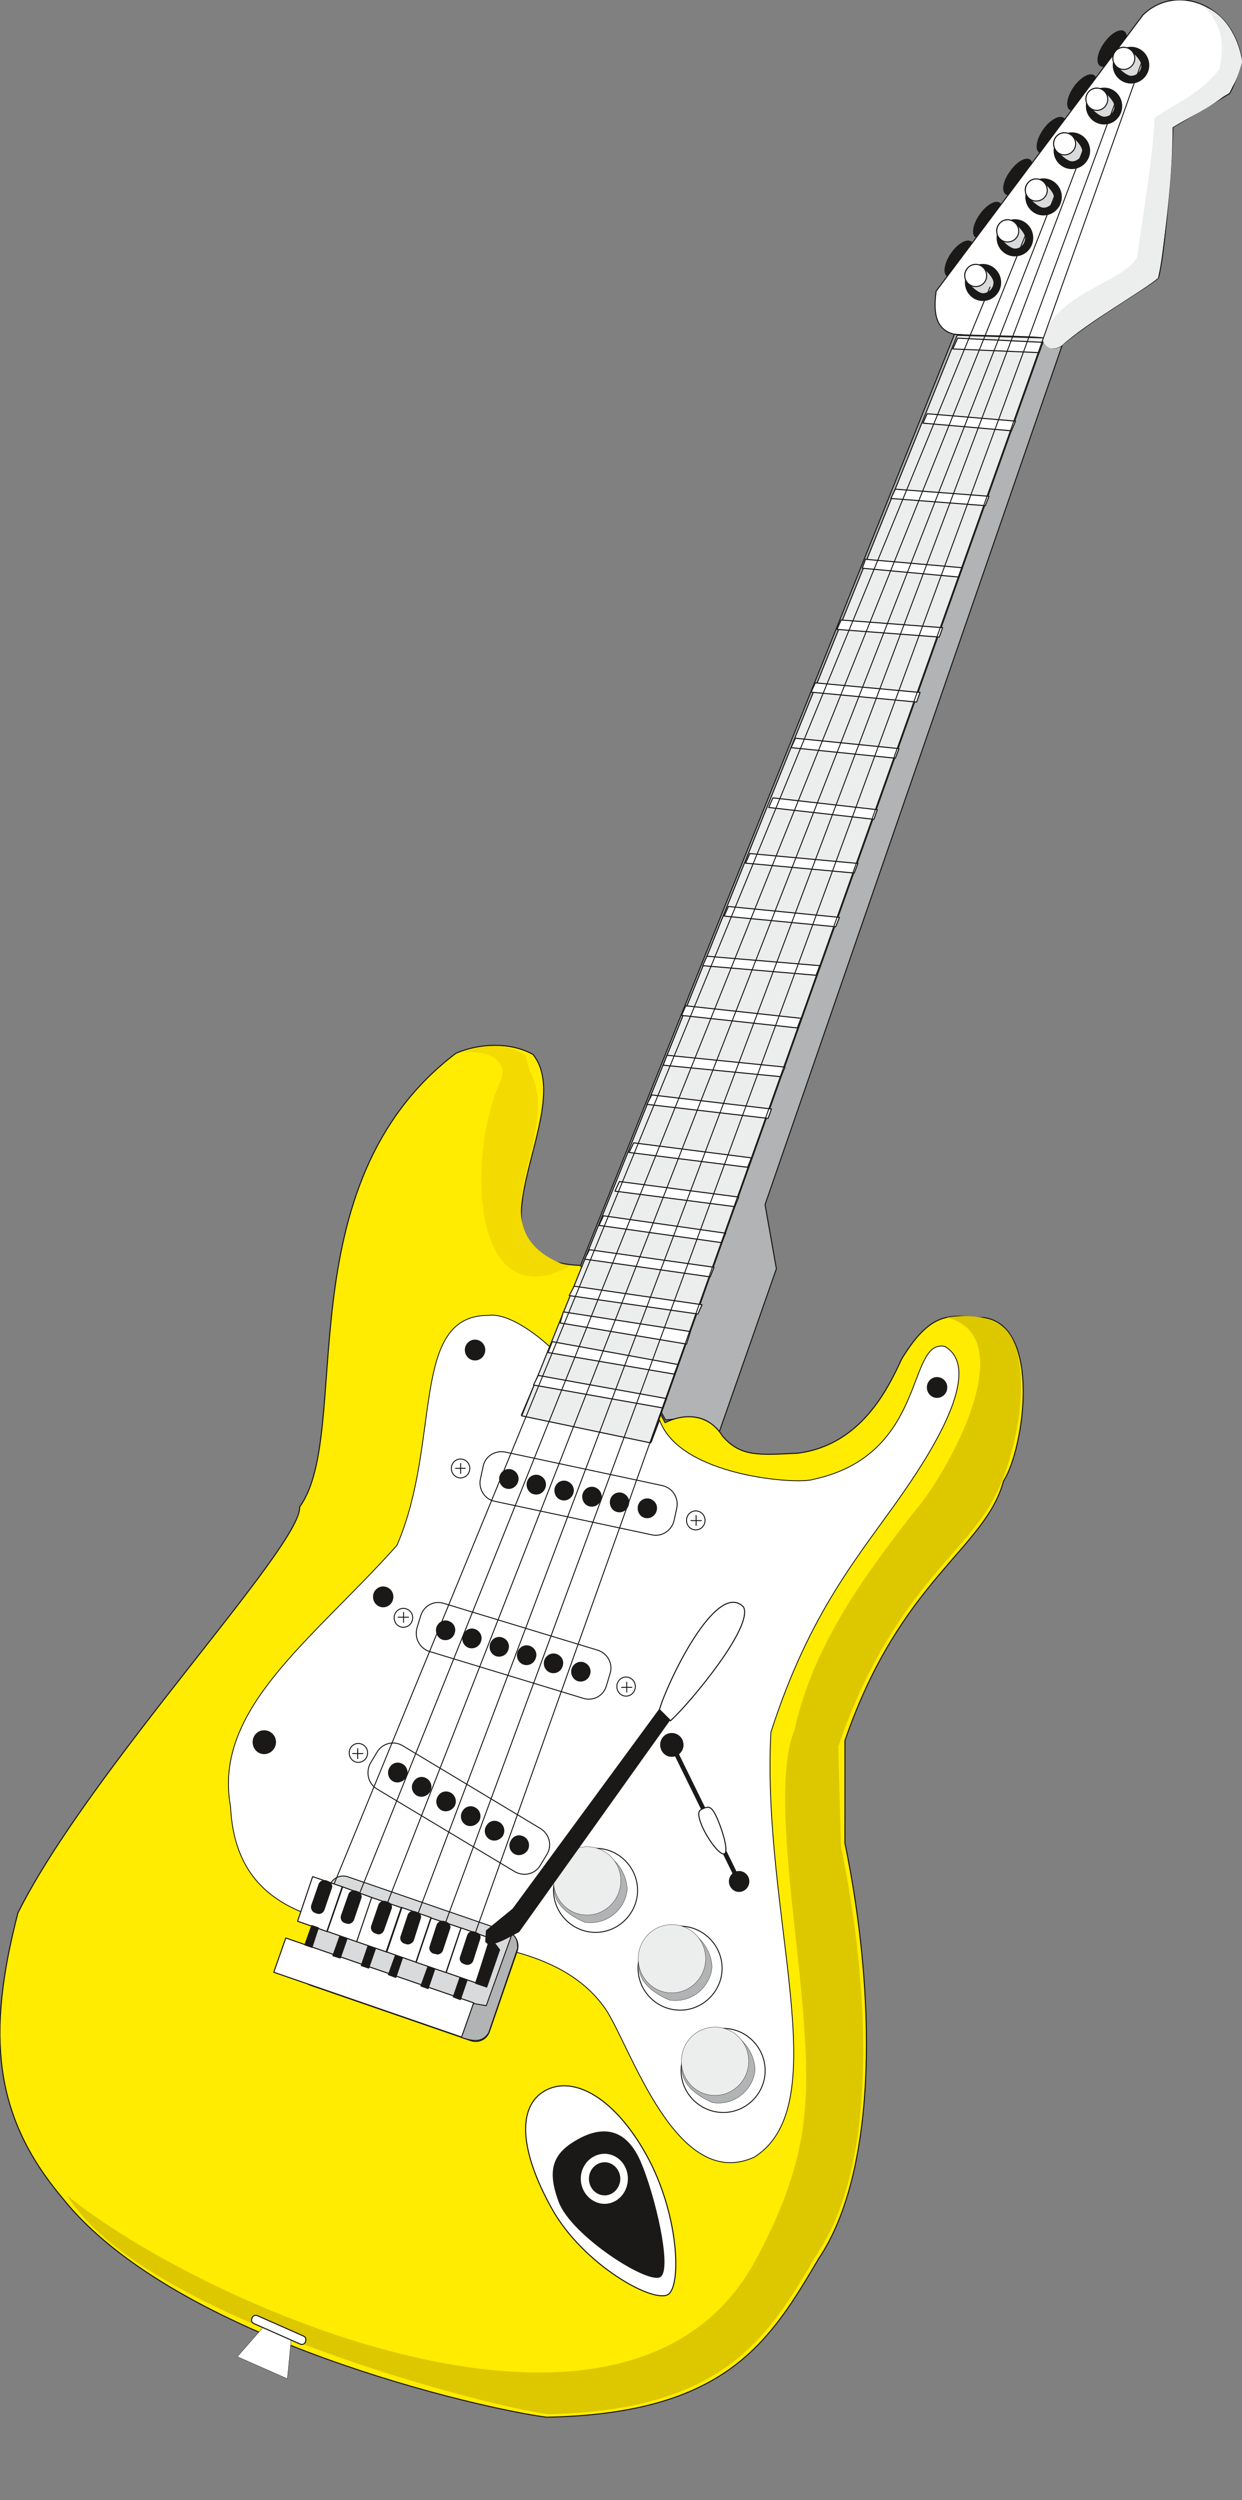 <svg xmlns="http://www.w3.org/2000/svg" xml:space="preserve" width="484.233" height="974.287" fill-rule="evenodd" stroke-linejoin="round" stroke-width="28.222" preserveAspectRatio="xMidYMid" version="1.2" viewBox="0 0 12812 25778"><rect x="0" y="0" width="12812" height="25778" fill="#808080" stroke="none"/><defs class="ClipPathGroup"><clipPath id="a" clipPathUnits="userSpaceOnUse"><path d="M0 0h12812v25778H0z"/></clipPath></defs><g class="SlideGroup"><g class="Slide" clip-path="url(#a)"><g class="Page"><g class="com.sun.star.drawing.ClosedBezierShape"><path fill="none" d="M9743 312h1884v2547H9743z" class="BoundingBox"/><path fill="#1B1918" d="M11393 447c66-97 157-149 200-122 49 33 28 140-40 234-66 94-158 147-203 116-44-30-23-137 43-228Zm0 0Zm-313 452c66-94 160-150 204-119 45 30 25 137-41 233-69 92-160 148-206 115-43-28-23-135 43-229Zm0 0Zm-315 439c66-94 160-149 204-119 45 30 25 137-41 234-69 91-160 148-206 114-44-28-23-135 43-229Zm0 0Zm-343 433c66-96 157-150 200-122 46 33 26 140-40 234-67 94-158 147-204 117-45-31-25-137 44-229Zm0 0Zm-313 445c66-97 158-150 201-122 48 33 28 139-41 233-66 94-157 148-203 117-43-28-23-137 43-228Zm0 0Zm-295 398c66-96 158-149 201-121 48 33 28 139-41 233-66 94-157 148-203 117-42-30-22-137 43-229Z"/><path fill="none" stroke="#1B1918" stroke-linejoin="miter" stroke-width="11" d="M11393 447c66-97 157-149 200-122 49 33 28 140-40 234-66 94-158 147-203 116-44-30-23-137 43-228Zm-313 452c66-94 160-150 204-119 45 30 25 137-41 233-69 92-160 148-206 115-43-28-23-135 43-229Zm-315 439c66-94 160-149 204-119 45 30 25 137-41 234-69 91-160 148-206 114-44-28-23-135 43-229Zm-343 433c66-96 157-150 200-122 46 33 26 140-40 234-67 94-158 147-204 117-45-31-25-137 44-229Zm-313 445c66-97 158-150 201-122 48 33 28 139-41 233-66 94-157 148-203 117-43-28-23-137 43-228Zm-295 398c66-96 158-149 201-121 48 33 28 139-41 233-66 94-157 148-203 117-42-30-22-137 43-229Z"/></g><g class="com.sun.star.drawing.ClosedBezierShape"><path fill="none" d="M9640-7h3170v3606H9640z" class="BoundingBox"/><path fill="#FFF" d="M10966 3548c363-299 899-599 983-683 58-180 133-1051 151-1553l584-348c84-150 119-317 119-378-111-572-693-749-1014-430L9657 3002c-35 247 8 402 188 445l923 68c48 107 152 87 198 33Z"/><path fill="none" stroke="#1B1918" stroke-linejoin="miter" stroke-width="11" d="M10966 3548c363-299 899-599 983-683 58-180 133-1051 151-1553l584-348c84-150 119-317 119-378-111-572-693-749-1014-430L9657 3002c-35 247 8 402 188 445l923 68c48 107 152 87 198 33Z"/></g><g class="com.sun.star.drawing.ClosedBezierShape"><path fill="none" d="M5982 3441h4985v11354H5982z" class="BoundingBox"/><path fill="#B1B3B4" d="m5989 13049 876 1592c218-12 400-101 549 140l595-1699-117-661 3064-8858c-178 84-104-53-188-76s-736-23-922-40l-3857 9602Z"/><path fill="none" stroke="#1B1918" stroke-linejoin="miter" stroke-width="11" d="m5989 13049 876 1592c218-12 400-101 549 140l595-1699-117-661 3064-8858c-178 84-104-53-188-76s-736-23-922-40l-3857 9602Z"/></g><g class="com.sun.star.drawing.ClosedBezierShape"><path fill="none" d="M-7 10772h10569v14159H-7z" class="BoundingBox"/><path fill="#FFEC00" d="M5989 13048c-1323-51-15-1578-490-2175-236-133-561-115-797-12-1783 1356-1054 3910-1611 4677 26 399-2167 2705-2906 4186-325 1252-253 2091 452 2932 1166 1476 4385 2192 5002 2268 1862-35 2307-790 2805-1633 635-942 579-2810 272-4286v-1057c571-1661 1448-1978 1636-2677 213-328 396-1601-201-1685-297 0-513-132-851 429-145 316-424 885-1069 969-392 18-591 43-779-178-139-223-381-241-591-137l-872-1621Z"/><path fill="none" stroke="#1B1918" stroke-linejoin="miter" stroke-width="11" d="M5989 13048c-1323-51-15-1578-490-2175-236-133-561-115-797-12-1783 1356-1054 3910-1611 4677 26 399-2167 2705-2906 4186-325 1252-253 2091 452 2932 1166 1476 4385 2192 5002 2268 1862-35 2307-790 2805-1633 635-942 579-2810 272-4286v-1057c571-1661 1448-1978 1636-2677 213-328 396-1601-201-1685-297 0-513-132-851 429-145 316-424 885-1069 969-392 18-591 43-779-178-139-223-381-241-591-137l-872-1621Z"/></g><g class="com.sun.star.drawing.ClosedBezierShape"><path fill="none" d="M2351 13556h7547v8750H2351z" class="BoundingBox"/><path fill="#FFF" d="M2378 18626c94 1980 2953 780 3867 2087 262 391 729 1897 1537 1529 859-546 71-2496 170-4380 405-1258 918-1829 1355-2457 437-625 797-1314 439-1522-398-79-172 1120-1361 1372-160 53-1373-31-1581-612l-84 223-1343-274 299-701c-122-115-424-357-640-328-811 0-480 1303-941 2371-871 975-1901 1686-1717 2692Z"/><path fill="none" stroke="#1B1918" stroke-linejoin="miter" stroke-width="9" d="M2378 18626c94 1980 2953 780 3867 2087 262 391 729 1897 1537 1529 859-546 71-2496 170-4380 405-1258 918-1829 1355-2457 437-625 797-1314 439-1522-398-79-172 1120-1361 1372-160 53-1373-31-1581-612l-84 223-1343-274 299-701c-122-115-424-357-640-328-811 0-480 1303-941 2371-871 975-1901 1686-1717 2692Z"/></g><g class="com.sun.star.drawing.ClosedBezierShape"><path fill="none" d="M693 13571h9841v11324H693z" class="BoundingBox"/><path fill="#DDC800" d="M7818 23260c-1293 2519-5797 470-7125-623 777 1268 4352 2180 4961 2256 1844-36 2286-823 2777-1656 630-932 546-2739 244-4200l-28-1028c567-1645 1359-1995 1646-2641 31-53 89-203 140-391 53-190 96-424 99-642 2-219-20-457-135-600-114-142-327-192-632-150 795 191 20 1598-338 2007-460 592-1039 1350-1232 2251-227 536 10 1928 86 2863 74 935 77 1535-463 2554Z"/></g><g class="com.sun.star.drawing.ClosedBezierShape"><path fill="none" d="M4773 10786h1109v2378H4773z" class="BoundingBox"/><path fill="#F3DA00" d="M4773 10853c233-93 464-90 648 28l41 155c363 664-598 1602 322 1991l97 28c-1022 548-1070-1137-717-1910 86-190-110-328-391-292Z"/></g><g class="com.sun.star.drawing.PolyPolygonShape"><path fill="none" d="M5374 3451h5408v11435H5374z" class="BoundingBox"/><path fill="#ECEDED" d="m9874 3457 899 27-4061 11394-1330-279L9874 3457Z"/><path fill="none" stroke="#1B1918" stroke-linejoin="miter" stroke-width="11" d="m9874 3457 899 27-4061 11394-1330-279L9874 3457Z"/></g><g class="com.sun.star.drawing.ClosedBezierShape"><path fill="none" d="M5416 21501h1562v2179H5416z" class="BoundingBox"/><path fill="#FFF" d="M5623 21557c292-162 717 71 1045 663 330 595 363 1322 231 1433-132 115-882-292-1210-886-329-593-357-1048-66-1210Z"/><path fill="none" stroke="#1B1918" stroke-linejoin="miter" stroke-width="11" d="M5623 21557c292-162 717 71 1045 663 330 595 363 1322 231 1433-132 115-882-292-1210-886-329-593-357-1048-66-1210Z"/></g><g class="com.sun.star.drawing.PolyPolygonShape"><path fill="none" d="M5495 3481h5272v11044H5495z" class="BoundingBox"/><path fill="#FFF" d="m5552 14182 1324 239-41 96-1331-236 48-99Zm0 0Zm145-348 1298 236-40 99-1302-223 44-112Zm0 0Zm114-307 1311 203-40 129-1304-218 33-114Zm0 0Zm112-265 1319 191-43 96-1327-190 51-97Zm0 0Zm157-376 1286 181-40 99-1294-183 48-97Zm0 0Zm145-350 1261 180-43 97-1264-178 46-99Zm0 0Zm165-353 1230 160-40 99-1236-160 46-99Zm0 0Zm147-399 1215 155-40 97-1223-153 48-99Zm0 0Zm186-494 1235 145-35 97-1249-145 49-97Zm0 0Zm158-409 1217 122-43 99-1214-119 40-102Zm0 0Zm193-510 1189 129-38 99-1194-129 43-99Zm0 0Zm219-511 1163 97-38 99-1169-99 44-97Zm0 0Zm221-513 1145 112-38 97-1151-110 44-99Zm0 0Zm221-546 1115 102-38 99-1121-102 44-99Zm0 0Zm238-574 1077 122-35 99-1085-122 43-99Zm0 0Zm232-615 1069 107-38 99-1075-109 44-97Zm0 0Zm205-571 1081 99-36 99-1088-102 43-96Zm0 0Zm267-648 1047 79-35 97-1055-79 43-97Zm0 0Zm251-626 1000 87-38 96-995-91 33-92Zm0 0Zm308-723 966 73-38 97-974-74 46-96Zm0 0Zm328-778 912 76-43 100-912-79 43-97Zm0 0Zm315-779 879 43-38 106-891-38 50-111Z"/><path fill="none" stroke="#1B1918" stroke-linejoin="miter" stroke-width="11" d="m5552 14182 1324 239-41 96-1331-236 48-99Zm145-348 1298 236-40 99-1302-223 44-112Zm114-307 1311 203-40 129-1304-218 33-114Zm112-265 1319 191-43 96-1327-190 51-97Zm157-376 1286 181-40 99-1294-183 48-97Zm145-350 1261 180-43 97-1264-178 46-99Zm165-353 1230 160-40 99-1236-160 46-99Zm147-399 1215 155-40 97-1223-153 48-99Zm186-494 1235 145-35 97-1249-145 49-97Zm158-409 1217 122-43 99-1214-119 40-102Zm193-510 1189 129-38 99-1194-129 43-99Zm219-511 1163 97-38 99-1169-99 44-97Zm221-513 1145 112-38 97-1151-110 44-99Zm221-546 1115 102-38 99-1121-102 44-99Zm238-574 1077 122-35 99-1085-122 43-99Zm232-615 1069 107-38 99-1075-109 44-97Zm205-571 1081 99-36 99-1088-102 43-96Zm267-648 1047 79-35 97-1055-79 43-97Zm251-626 1000 87-38 96-995-91 33-92Zm308-723 966 73-38 97-974-74 46-96Zm328-778 912 76-43 100-912-79 43-97Zm315-779 879 43-38 106-891-38 50-111Z"/></g><g class="com.sun.star.drawing.ClosedBezierShape"><path fill="none" d="M9953 482h1904v2623H9953z" class="BoundingBox"/><path fill="#1B1918" d="M10470 2266c102 0 183 84 183 187 0 102-81 185-183 185-103 0-184-83-184-185 0-103 81-187 184-187Zm0 0Zm-331 461c101 0 183 84 183 186 0 101-82 185-183 185-102 0-180-84-180-185 0-102 78-186 180-186Zm0 0Zm1528-2239c102 0 183 83 183 185 0 99-81 183-183 183-101 0-183-84-183-183 0-102 82-185 183-185Zm0 0Zm-276 421c99 0 180 84 180 186 0 100-81 183-180 183-103 0-184-83-184-183 0-102 81-186 184-186Zm0 0Zm-334 461c101 0 183 84 183 185 0 99-82 183-183 183-102 0-183-84-183-183 0-101 81-185 183-185Zm0 0Zm-292 475c101 0 183 84 183 185 0 102-82 186-183 186-102 0-183-84-183-186 0-101 81-185 183-185Z"/><path fill="none" stroke="#1B1918" stroke-linejoin="miter" stroke-width="11" d="M10470 2266c102 0 183 84 183 187 0 102-81 185-183 185-103 0-184-83-184-185 0-103 81-187 184-187Zm-331 461c101 0 183 84 183 186 0 101-82 185-183 185-102 0-180-84-180-185 0-102 78-186 180-186Zm1528-2239c102 0 183 83 183 185 0 99-81 183-183 183-101 0-183-84-183-183 0-102 82-185 183-185Zm-276 421c99 0 180 84 180 186 0 100-81 183-180 183-103 0-184-83-184-183 0-102 81-186 184-186Zm-334 461c101 0 183 84 183 185 0 99-82 183-183 183-102 0-183-84-183-183 0-101 81-185 183-185Zm-292 475c101 0 183 84 183 185 0 102-82 186-183 186-102 0-183-84-183-186 0-101 81-185 183-185Z"/></g><g class="com.sun.star.drawing.ClosedBezierShape"><path fill="none" d="M9946 482h1840v2554H9946z" class="BoundingBox"/><path fill="#D9DADB" d="M11591 488c63 0 188 124 188 185 0 63-48 114-112 114-61 0-188-124-188-188 0-61 51-111 112-111Zm0 0Zm-277 421c63 0 188 125 188 186 0 63-48 114-112 114-61 0-188-125-188-188 0-61 51-112 112-112Zm0 0Zm-333 460c64 0 188 124 188 185 0 64-48 115-112 115-61 0-188-125-188-188 0-61 51-112 112-112Zm0 0Zm-293 476c64 0 189 124 189 185 0 64-49 117-113 117-61 0-188-124-188-188 0-61 54-114 112-114Zm0 0Zm-295 421c64 0 188 125 188 186 0 63-48 117-111 117-61 0-188-125-188-188 0-61 50-115 111-115Zm0 0Zm-327 460c63 0 188 125 188 186 0 63-51 117-115 117-61 0-187-125-187-188 0-61 53-115 114-115Z"/><path fill="none" stroke="#1B1918" stroke-linejoin="miter" stroke-width="11" d="M11591 488c63 0 188 124 188 185 0 63-48 114-112 114-61 0-188-124-188-188 0-61 51-111 112-111Zm-277 421c63 0 188 125 188 186 0 63-48 114-112 114-61 0-188-125-188-188 0-61 51-112 112-112Zm-333 460c64 0 188 124 188 185 0 64-48 115-112 115-61 0-188-125-188-188 0-61 51-112 112-112Zm-293 476c64 0 189 124 189 185 0 64-49 117-113 117-61 0-188-124-188-188 0-61 54-114 112-114Zm-295 421c64 0 188 125 188 186 0 63-48 117-111 117-61 0-188-125-188-188 0-61 50-115 111-115Zm-327 460c63 0 188 125 188 186 0 63-51 117-115 117-61 0-187-125-187-188 0-61 53-115 114-115Z"/></g><g class="com.sun.star.drawing.ClosedBezierShape"><path fill="none" d="M3791 14964h3201v4369H3791z" class="BoundingBox"/><path fill="#FFF" d="m4155 18001 1418 852c94 56 125 175 69 267l-69 114c-53 91-172 119-266 63l-1419-851c-91-55-118-175-66-267l69-115c56-91 173-119 264-63Zm0 0Zm424-1468 1586 482c103 33 161 140 128 242l-38 127c-30 104-138 160-240 127l-1586-483c-101-33-157-140-127-244l39-127c33-101 137-157 238-124Zm0 0Zm631-1561 1622 346c104 23 170 124 150 228l-28 130c-23 104-125 173-229 150l-1621-346c-105-20-171-127-148-231l28-129c21-105 122-167 226-148Z"/><path fill="none" stroke="#1B1918" stroke-linejoin="miter" stroke-width="10" d="m4155 18001 1418 852c94 56 125 175 69 267l-69 114c-53 91-172 119-266 63l-1419-851c-91-55-118-175-66-267l69-115c56-91 173-119 264-63Zm424-1468 1586 482c103 33 161 140 128 242l-38 127c-30 104-138 160-240 127l-1586-483c-101-33-157-140-127-244l39-127c33-101 137-157 238-124Zm631-1561 1622 346c104 23 170 124 150 228l-28 130c-23 104-125 173-229 150l-1621-346c-105-20-171-127-148-231l28-129c21-105 122-167 226-148Z"/></g><g class="com.sun.star.drawing.ClosedBezierShape"><path fill="none" d="M3097 19339h2253v1717H3097z" class="BoundingBox"/><path fill="#D9DADB" d="m3589 19352 1653 570c79 28 119 112 94 193l-287 832c-28 81-112 122-193 94l-1651-570c-81-28-121-112-94-191l287-834c28-79 112-121 191-94Z"/><path fill="none" stroke="#1B1918" stroke-linejoin="miter" stroke-width="10" d="m3589 19352 1653 570c79 28 119 112 94 193l-287 832c-28 81-112 122-193 94l-1651-570c-81-28-121-112-94-191l287-834c28-79 112-121 191-94Z"/></g><g class="com.sun.star.drawing.PolyPolygonShape"><path fill="none" d="M2816 19343h2257v1670H2816z" class="BoundingBox"/><path fill="#FFF" d="m3225 19350 310 106-160 461-305-107 155-460Zm0 0Zm305 104 304 111-155 456-307-107 158-460Zm0 0Zm1227 425 308 109-158 457-304-106 154-460Zm0 0Zm-923-314 311 107-155 456-311-107 155-456Zm0 0Zm614 212 307 102-155 460-307-105 155-457Zm0 0Zm-1500 206 1939 669-124 353-1939-669 124-353Zm0 0Zm1192-316 305 105-155 460-307-107 157-458Z"/><path fill="none" stroke="#1B1918" stroke-linejoin="miter" stroke-width="11" d="m3225 19350 310 106-160 461-305-107 155-460Z"/><path fill="none" stroke="#1B1918" stroke-linejoin="miter" stroke-width="11" d="m3530 19454 304 111-155 456-307-107 158-460Zm1227 425 308 109-158 457-304-106 154-460Zm-923-314 311 107-155 456-311-107 155-456Zm614 212 307 102-155 460-307-105 155-457Zm-1500 206 1939 669-124 353-1939-669 124-353Z"/><path fill="none" stroke="#1B1918" stroke-linejoin="miter" stroke-width="11" d="m4140 19667 305 105-155 460-307-107 157-458Z"/></g><g class="com.sun.star.drawing.ClosedBezierShape"><path fill="none" d="M4753 19936h593v1110h-593z" class="BoundingBox"/><path fill="#B1B3B4" d="m4884 20658 132 23 265-737c38 25 59 53 59 144l-299 873c-63 99-152 91-281 48l124-351Z"/><path fill="none" stroke="#1B1918" stroke-linejoin="miter" stroke-width="10" d="m4884 20658 132 23 265-737c38 25 59 53 59 144l-299 873c-63 99-152 91-281 48l124-351Z"/></g><g class="com.sun.star.drawing.PolyPolygonShape"><path fill="none" d="M4900 19966h261v531h-261z" class="BoundingBox"/><path fill="#1B1918" d="m4907 20451 114 38 133-385-97-127-150 474Z"/><path fill="none" stroke="#1B1918" stroke-linejoin="miter" stroke-width="10" d="m4907 20451 114 38 133-385-97-127-150 474Z"/></g><g class="com.sun.star.drawing.ClosedBezierShape"><path fill="none" d="M3209 19387h219v350h-219z" class="BoundingBox"/><path fill="#1B1918" d="m3361 19395 24 7c28 10 43 41 33 69l-77 220c-8 31-41 46-69 36l-21-8c-28-10-42-40-36-71l78-220c10-28 40-43 68-33Z"/><path fill="none" stroke="#1B1918" stroke-linejoin="miter" stroke-width="10" d="m3361 19395 24 7c28 10 43 41 33 69l-77 220c-8 31-41 46-69 36l-21-8c-28-10-42-40-36-71l78-220c10-28 40-43 68-33Z"/></g><g class="com.sun.star.drawing.ClosedBezierShape"><path fill="none" d="M3137 19386h1822v1240H3137z" class="BoundingBox"/><path fill="#1B1918" d="m4897 19923 20 8c30 8 43 38 30 66l-71 222c-12 25-40 43-73 33l-21-8c-28-10-43-43-30-68l73-222c11-28 41-43 72-31Zm0 0Zm-313-109 23 8c25 10 43 40 30 68l-73 220c-10 28-43 46-70 33l-25-5c-28-13-43-43-31-71l72-222c13-26 44-41 74-31Zm0 0Zm-303-101 20 7c31 8 46 38 33 66l-71 222c-13 26-46 43-74 33l-20-7c-28-10-43-42-30-72l73-219c10-25 41-41 69-30Zm0 0Zm-300-105 18 8c33 8 46 38 36 64l-77 218c-10 31-40 51-71 38l-18-7c-30-11-43-41-35-69l76-221c10-25 43-41 71-31Zm0 0Zm-315-109 23 8c28 8 43 41 33 66l-74 218c-10 31-45 49-72 38l-23-7c-25-10-40-41-30-71l77-219c8-25 41-40 66-33Zm0 0Zm-301-106 18 10c31 7 46 40 33 66l-73 218c-13 31-41 43-74 38l-15-7c-33-10-46-43-36-71l74-219c13-28 40-39 73-35Zm0 0Zm140 574 74 25-69 197-76-23 71-199Zm0 0Zm291 100 76 28-69 198-76-26 69-200Zm0 0Zm282 99 73 23-68 200-76-28 71-195Zm0 0Zm335 117 71 22-68 199-74-26 71-195Zm0 0Zm331 111 74 23-69 201-73-28 68-196Zm0 0Zm-1528-539 68 23-66 201-73-25 71-199Z"/><path fill="none" stroke="#1B1918" stroke-linejoin="miter" stroke-width="11" d="m4897 19923 20 8c30 8 43 38 30 66l-71 222c-12 25-40 43-73 33l-21-8c-28-10-43-43-30-68l73-222c11-28 41-43 72-31Zm-313-109 23 8c25 10 43 40 30 68l-73 220c-10 28-43 46-70 33l-25-5c-28-13-43-43-31-71l72-222c13-26 44-41 74-31Zm-303-101 20 7c31 8 46 38 33 66l-71 222c-13 26-46 43-74 33l-20-7c-28-10-43-42-30-72l73-219c10-25 41-41 69-30Zm-300-105 18 8c33 8 46 38 36 64l-77 218c-10 31-40 51-71 38l-18-7c-30-11-43-41-35-69l76-221c10-25 43-41 71-31Zm-315-109 23 8c28 8 43 41 33 66l-74 218c-10 31-45 49-72 38l-23-7c-25-10-40-41-30-71l77-219c8-25 41-40 66-33Zm-301-106 18 10c31 7 46 40 33 66l-73 218c-13 31-41 43-74 38l-15-7c-33-10-46-43-36-71l74-219c13-28 40-39 73-35Zm140 574 74 25-69 197-76-23 71-199Zm291 100 76 28-69 198-76-26 69-200Zm282 99 73 23-68 200-76-28 71-195Zm335 117 71 22-68 199-74-26 71-195Zm331 111 74 23-69 201-73-28 68-196Zm-1528-539 68 23-66 201-73-25 71-199Z"/></g><g class="com.sun.star.drawing.ClosedBezierShape"><path fill="none" d="M10757 66h2058v3529h-2058z" class="BoundingBox"/><path fill="#ECEDED" d="M10757 3513c119-500 839-597 973-863 66-470 158-994 181-1436 233-158 453-237 666-496 43-203 66-429-160-652 249 88 374 383 396 574-45 147-68 236-165 332-185 153-366 226-552 341 0 475-66 1070-150 1553-147 129-737 459-994 698-102 61-160 20-195-51Z"/></g><g class="com.sun.star.drawing.ClosedBezierShape"><path fill="none" d="M9946 482h1767v2480H9946z" class="BoundingBox"/><path fill="#FFF" d="M11592 488c63 0 114 50 114 114 0 61-51 114-114 114-64 0-112-53-112-114 0-64 48-114 112-114Zm0 0Zm-277 421c63 0 112 51 112 114 0 61-49 115-112 115-65 0-113-54-113-115 0-63 48-114 113-114Zm0 0Zm-334 460c64 0 115 51 115 114 0 61-51 114-115 114-63 0-112-53-112-114 0-63 49-114 112-114Zm0 0Zm-292 476c64 0 114 53 114 117 0 61-50 111-114 111-63 0-112-50-112-111 0-64 49-117 112-117Zm0 0Zm-295 421c64 0 115 54 115 117 0 61-51 112-115 112s-112-51-112-112c0-63 48-117 112-117Zm0 0Zm-328 460c63 0 112 54 112 117 0 61-49 112-112 112-64 0-114-51-114-112 0-63 50-117 114-117Z"/><path fill="none" stroke="#1B1918" stroke-linejoin="miter" stroke-width="11" d="M11592 488c63 0 114 50 114 114 0 61-51 114-114 114-64 0-112-53-112-114 0-64 48-114 112-114Zm-277 421c63 0 112 51 112 114 0 61-49 115-112 115-65 0-113-54-113-115 0-63 48-114 113-114Zm-334 460c64 0 115 51 115 114 0 61-51 114-115 114-63 0-112-53-112-114 0-63 49-114 112-114Zm-292 476c64 0 114 53 114 117 0 61-50 111-114 111-63 0-112-50-112-111 0-64 49-117 112-117Zm-295 421c64 0 115 54 115 117 0 61-51 112-115 112s-112-51-112-112c0-63 48-117 112-117Zm-328 460c63 0 112 54 112 117 0 61-49 112-112 112-64 0-114-51-114-112 0-63 50-117 114-117Z"/></g><g class="com.sun.star.drawing.PolyPolygonShape"><path fill="none" d="M2446 23988h561v543h-561z" class="BoundingBox"/><path fill="#FFF" d="m2721 23990 283 129-40 408-515-227 272-310Z"/><path fill="none" stroke="#1B1918" stroke-linejoin="miter" stroke-width="3" d="m2721 23990 283 129-40 408-515-227 272-310Z"/></g><g class="com.sun.star.drawing.ClosedBezierShape"><path fill="none" d="M2589 23868h574v313h-574z" class="BoundingBox"/><path fill="#FFF" d="m2658 23878 472 209c23 10 31 33 21 59v2c-10 23-33 33-59 20l-472-209c-23-10-32-33-20-56v-2c10-26 33-32 58-23Z"/><path fill="none" stroke="#1B1918" stroke-linejoin="miter" stroke-width="11" d="m2658 23878 472 209c23 10 31 33 21 59v2c-10 23-33 33-59 20l-472-209c-23-10-32-33-20-56v-2c10-26 33-32 58-23Z"/></g><g class="com.sun.star.drawing.ClosedBezierShape"><path fill="none" d="M2606 13813h7167v9676H2606z" class="BoundingBox"/><path fill="#1B1918" d="M7623 19297c56 0 102 46 102 102 0 58-46 104-102 104-53 0-99-46-99-104 0-56 46-102 99-102Zm0 0Zm-694-1423c64 0 117 51 117 117s-53 119-117 119c-63 0-114-53-114-119s51-117 114-117Zm0 0Zm-4204-28c63 0 117 51 117 117s-54 119-117 119c-64 0-114-53-114-119s50-117 114-117Zm0 0Zm1227-1483c56 0 101 45 101 101 0 59-45 104-101 104-54 0-99-45-99-104 0-56 45-101 99-101Zm0 0Zm947-2545c56 0 102 45 102 101 0 59-46 104-102 104-53 0-99-45-99-104 0-56 46-101 99-101Zm0 0Zm4766 386c56 0 102 45 102 101 0 59-46 104-102 104-53 0-99-45-99-104 0-56 46-101 99-101Zm0 0Zm-3699 7857c245-135 486-120 638 228 150 348 320 1085 211 1182-114 93-918-420-1047-768-130-345-49-505 198-642Zm0 0Zm273 239c83 0 155 76 155 165 0 91-72 167-155 167-90 0-159-76-159-167 0-89 69-165 159-165Zm0 0Zm-3-97c137 0 246 117 246 262 0 144-109 264-246 264-136 0-250-120-250-264 0-145 114-262 250-262Z"/><path fill="none" stroke="#1B1918" stroke-linejoin="miter" stroke-width="10" d="M7623 19297c56 0 102 46 102 102 0 58-46 104-102 104-53 0-99-46-99-104 0-56 46-102 99-102Zm-694-1423c64 0 117 51 117 117s-53 119-117 119c-63 0-114-53-114-119s51-117 114-117Zm-4204-28c63 0 117 51 117 117s-54 119-117 119c-64 0-114-53-114-119s50-117 114-117Zm1227-1483c56 0 101 45 101 101 0 59-45 104-101 104-54 0-99-45-99-104 0-56 45-101 99-101Zm947-2545c56 0 102 45 102 101 0 59-46 104-102 104-53 0-99-45-99-104 0-56 46-101 99-101Zm4766 386c56 0 102 45 102 101 0 59-46 104-102 104-53 0-99-45-99-104 0-56 46-101 99-101Zm-3699 7857c245-135 486-120 638 228 150 348 320 1085 211 1182-114 93-918-420-1047-768-130-345-49-505 198-642Z"/><path fill="none" stroke="#1B1918" stroke-linejoin="miter" stroke-width="10" d="M6239 22300c83 0 155 76 155 165 0 91-72 167-155 167-90 0-159-76-159-167 0-89 69-165 159-165Z"/><path fill="none" stroke="#1B1918" stroke-linejoin="miter" stroke-width="10" d="M6236 22203c137 0 246 117 246 262 0 144-109 264-246 264-136 0-250-120-250-264 0-145 114-262 250-262Z"/></g><g fill="none" class="com.sun.star.drawing.LineShape"><path d="M6911 17982h755v1474h-755z" class="BoundingBox"/><path stroke="#1B1918" stroke-linejoin="miter" stroke-width="46" d="m6932 17993 712 1451"/></g><g class="com.sun.star.drawing.ClosedBezierShape"><path fill="none" d="M7202 18628h293v495h-293z" class="BoundingBox"/><path fill="#FFF" d="M7259 18646c44-17 80-37 143 112 65 153 113 339 70 357s-164-136-231-288c-62-153-25-163 18-181Z"/><path fill="none" stroke="#1B1918" stroke-linejoin="miter" stroke-width="11" d="M7259 18646c44-17 80-37 143 112 65 153 113 339 70 357s-164-136-231-288c-62-153-25-163 18-181Z"/></g><g fill="none" class="com.sun.star.drawing.OpenBezierShape"><path d="M3597 15039h3682v3139H3597z" class="BoundingBox"/><path stroke="#1B1918" stroke-linejoin="miter" stroke-width="10" d="M4160 16584c54 0 97 43 97 96 0 56-43 99-97 99-51 0-94-43-94-99 0-53 43-96 94-96Zm0 0Zm3 38v109m-56-56h107-107Zm-412 1302c54 0 97 43 97 96 0 56-43 99-97 99-50 0-93-43-93-99 0-53 43-96 93-96Zm0 0Zm-5 50v110m-53-56h107-107Zm2820-789c54 0 97 44 97 97 0 57-43 100-97 100-50 0-94-43-94-100 0-53 44-97 94-97Zm0 0Zm8 49v110m-53-53h106-106Zm764-1819c54 0 97 44 97 97 0 56-43 99-97 99-51 0-94-43-94-99 0-53 43-97 94-97Zm0 0Zm5 44v109m-53-53h107-107Zm-2378-635c53 0 96 43 96 96 0 56-43 99-96 99-51 0-94-43-94-99 0-53 43-96 94-96Zm0 0Zm2 43v109m-56-56h107"/></g><g class="com.sun.star.drawing.ClosedBezierShape"><path fill="none" d="M5705 19053h2194v2735H5705z" class="BoundingBox"/><path fill="#FFF" d="M6144 19925c-239 0-434-197-434-433 0-239 195-434 434-434 237 0 433 195 433 434 0 236-196 433-433 433Zm0 0Zm872 802c-239 0-434-195-434-432 0-238 195-434 434-434 236 0 433 196 433 434 0 237-197 432-433 432Zm0 0Zm446 1055c-240 0-436-195-436-431 0-239 196-436 436-436 236 0 431 197 431 436 0 236-195 431-431 431Z"/><path fill="none" stroke="#1B1918" stroke-linejoin="miter" stroke-width="10" d="M6144 19925c-239 0-434-197-434-433 0-239 195-434 434-434 237 0 433 195 433 434 0 236-196 433-433 433Zm872 802c-239 0-434-195-434-432 0-238 195-434 434-434 236 0 433 196 433 434 0 237-197 432-433 432Zm446 1055c-240 0-436-195-436-431 0-239 196-436 436-436 236 0 431 197 431 436 0 236-195 431-431 431Z"/></g><g class="com.sun.star.drawing.ClosedBezierShape"><path fill="none" d="M5715 19056h2077v2632H5715z" class="BoundingBox"/><path fill="#B1B3B4" d="M6063 19058c194 0 397 193 407 419-10 188-193 381-440 343-368-161-310-366-310-387 0-22 150-375 343-375Zm0 0Zm1320 1860c193 0 396 193 406 419-10 188-193 381-439 343-369-160-311-366-311-386 0-23 150-376 344-376Zm0 0Zm-445-1058c193 0 397 193 407 419-10 189-194 382-440 344-369-160-310-367-310-387 0-23 150-376 343-376Z"/><path fill="none" stroke="#1B1918" stroke-linejoin="miter" stroke-width="3" d="M6063 19058c194 0 397 193 407 419-10 188-193 381-440 343-368-161-310-366-310-387 0-22 150-375 343-375Zm1320 1860c193 0 396 193 406 419-10 188-193 381-439 343-369-160-311-366-311-386 0-23 150-376 344-376Zm-445-1058c193 0 397 193 407 419-10 189-194 382-440 344-369-160-310-367-310-387 0-23 150-376 343-376Z"/></g><g class="com.sun.star.drawing.ClosedBezierShape"><path fill="none" d="M4003 15147h2776v3983H4003z" class="BoundingBox"/><path fill="#1B1918" d="M4153 18194c43 26 61 84 33 132-31 46-89 61-132 36-46-28-60-89-31-135 28-48 84-61 130-33Zm0 0Zm246 148c43 25 61 83 33 132-30 45-89 61-132 35-46-28-61-89-30-134 28-49 84-61 129-33Zm0 0Zm252 149c43 26 61 84 33 133-31 45-89 61-132 35-46-28-61-89-31-135 28-48 84-60 130-33Zm0 0Zm254 153c43 25 61 84 33 132-31 46-89 61-132 36-46-28-61-89-31-135 28-48 84-61 130-33Zm0 0Zm246 150c43 25 61 84 33 132-30 46-89 61-132 35-46-28-61-89-30-134 28-49 83-61 129-33Zm0 0Zm255 150c43 25 61 83 33 132-30 45-90 61-133 35-46-28-61-89-30-134 28-49 83-61 130-33Zm0 0Zm612-1800c51 16 82 69 64 120-15 53-69 81-120 66-48-16-76-69-61-122 18-51 69-79 117-64Zm0 0Zm-282-86c51 15 82 68 64 119-15 54-69 82-120 66-48-15-76-68-61-122 18-50 69-78 117-63Zm0 0Zm-277-84c51 15 82 69 64 119-15 54-69 82-119 67-50-16-78-69-62-122 17-51 69-79 117-64Zm0 0Zm-282-86c50 15 81 68 63 119-15 53-69 81-119 66-49-15-77-68-61-122 17-51 68-79 117-63Zm0 0Zm-282-87c50 16 81 69 63 120-15 53-69 81-119 66-49-15-77-69-61-122 18-51 68-79 117-64Zm0 0Zm-272-83c51 15 81 68 63 119-15 53-68 81-119 66-48-15-76-69-61-122 18-51 69-79 117-63Zm0 0Zm928-1505c51 13 86 61 74 114-11 54-64 89-115 76-51-10-81-63-71-116 13-54 61-84 112-74Zm0 0Zm287 61c51 13 86 61 74 114-11 53-64 89-115 76-51-10-81-63-71-117 13-53 61-83 112-73Zm0 0Zm287 63c51 13 86 61 74 115-11 53-64 89-115 76-51-10-81-64-71-117 13-53 61-84 112-74Zm0 0Zm284 59c51 12 87 61 74 114-10 53-63 89-114 76-51-10-82-63-71-117 12-53 61-83 111-73Zm0 0Zm287 61c51 12 87 61 74 114-10 53-63 89-114 76-51-10-81-63-71-117 12-53 61-83 111-73Zm0 0Zm-1428-303c51 13 86 61 74 115-11 53-64 89-115 76-50-10-81-64-71-117 13-53 61-83 112-74Z"/><path fill="none" stroke="#1B1918" stroke-linejoin="miter" stroke-width="10" d="M4153 18194c43 26 61 84 33 132-31 46-89 61-132 36-46-28-60-89-31-135 28-48 84-61 130-33Zm246 148c43 25 61 83 33 132-30 45-89 61-132 35-46-28-61-89-30-134 28-49 84-61 129-33Zm252 149c43 26 61 84 33 133-31 45-89 61-132 35-46-28-61-89-31-135 28-48 84-60 130-33Zm254 153c43 25 61 84 33 132-31 46-89 61-132 36-46-28-61-89-31-135 28-48 84-61 130-33Zm246 150c43 25 61 84 33 132-30 46-89 61-132 35-46-28-61-89-30-134 28-49 83-61 129-33Zm255 150c43 25 61 83 33 132-30 45-90 61-133 35-46-28-61-89-30-134 28-49 83-61 130-33Zm612-1800c51 16 82 69 64 120-15 53-69 81-120 66-48-16-76-69-61-122 18-51 69-79 117-64Zm-282-86c51 15 82 68 64 119-15 54-69 82-120 66-48-15-76-68-61-122 18-50 69-78 117-63Zm-277-84c51 15 82 69 64 119-15 54-69 82-119 67-50-16-78-69-62-122 17-51 69-79 117-64Zm-282-86c50 15 81 68 63 119-15 53-69 81-119 66-49-15-77-68-61-122 17-51 68-79 117-63Zm-282-87c50 16 81 69 63 120-15 53-69 81-119 66-49-15-77-69-61-122 18-51 68-79 117-64Zm-272-83c51 15 81 68 63 119-15 53-68 81-119 66-48-15-76-69-61-122 18-51 69-79 117-63Zm928-1505c51 13 86 61 74 114-11 54-64 89-115 76-51-10-81-63-71-116 13-54 61-84 112-74Zm287 61c51 13 86 61 74 114-11 53-64 89-115 76-51-10-81-63-71-117 13-53 61-83 112-73Zm287 63c51 13 86 61 74 115-11 53-64 89-115 76-51-10-81-64-71-117 13-53 61-84 112-74Zm284 59c51 12 87 61 74 114-10 53-63 89-114 76-51-10-82-63-71-117 12-53 61-83 111-73Zm287 61c51 12 87 61 74 114-10 53-63 89-114 76-51-10-81-63-71-117 12-53 61-83 111-73Zm-1428-303c51 13 86 61 74 115-11 53-64 89-115 76-50-10-81-64-71-117 13-53 61-83 112-74Z"/></g><g fill="none" class="com.sun.star.drawing.PolyLineShape"><path d="M3442 633h8343v19340H3442z" class="BoundingBox"/><path stroke="#1B1918" stroke-linejoin="miter" stroke-width="10" d="m3447 19424 6767-16468M3703 19538l6882-17131M3982 19658l6895-17634M4295 19777l6882-18243M4592 19835l6910-18771M4889 19970 11779 635"/></g><g class="com.sun.star.drawing.ClosedBezierShape"><path fill="none" d="M5708 19040h2018v2569H5708z" class="BoundingBox"/><path fill="#ECEDED" d="M7375 20902c193 0 348 158 348 351s-155 353-348 353c-194 0-346-160-346-353s152-351 346-351Zm0 0Zm-445-1057c193 0 349 158 349 351s-156 353-349 353-346-160-346-353 153-351 346-351Zm0 0Zm-875-803c194 0 349 157 349 350s-155 354-349 354c-193 0-345-161-345-354s152-350 345-350Z"/><path fill="none" stroke="#1B1918" stroke-linejoin="miter" stroke-width="3" d="M7375 20902c193 0 348 158 348 351s-155 353-348 353c-194 0-346-160-346-353s152-351 346-351Zm-445-1057c193 0 349 158 349 351s-156 353-349 353-346-160-346-353 153-351 346-351Zm-875-803c194 0 349 157 349 350s-155 354-349 354c-193 0-345-161-345-354s152-350 345-350Z"/></g><g class="com.sun.star.drawing.ClosedBezierShape"><path fill="none" d="M6795 16515h893v1238h-893z" class="BoundingBox"/><path fill="#FFF" d="M6916 17744c211-193 862-979 753-1175-282-286-794 799-867 1061l114 114Z"/><path fill="none" stroke="#1B1918" stroke-linejoin="miter" stroke-width="11" d="M6916 17744c211-193 862-979 753-1175-282-286-794 799-867 1061l114 114Z"/></g><g class="com.sun.star.drawing.ClosedBezierShape"><path fill="none" d="M5005 17619h1913v2429H5005z" class="BoundingBox"/><path fill="#1B1918" d="m6802 17628-1510 2056-274 224-7 112 15 15c71 35 254-84 325-117l1558-2184-107-106Z"/><path fill="none" stroke="#1B1918" stroke-linejoin="miter" stroke-width="11" d="m6802 17628-1510 2056-274 224-7 112 15 15c71 35 254-84 325-117l1558-2184-107-106Z"/></g></g></g></g></svg>

